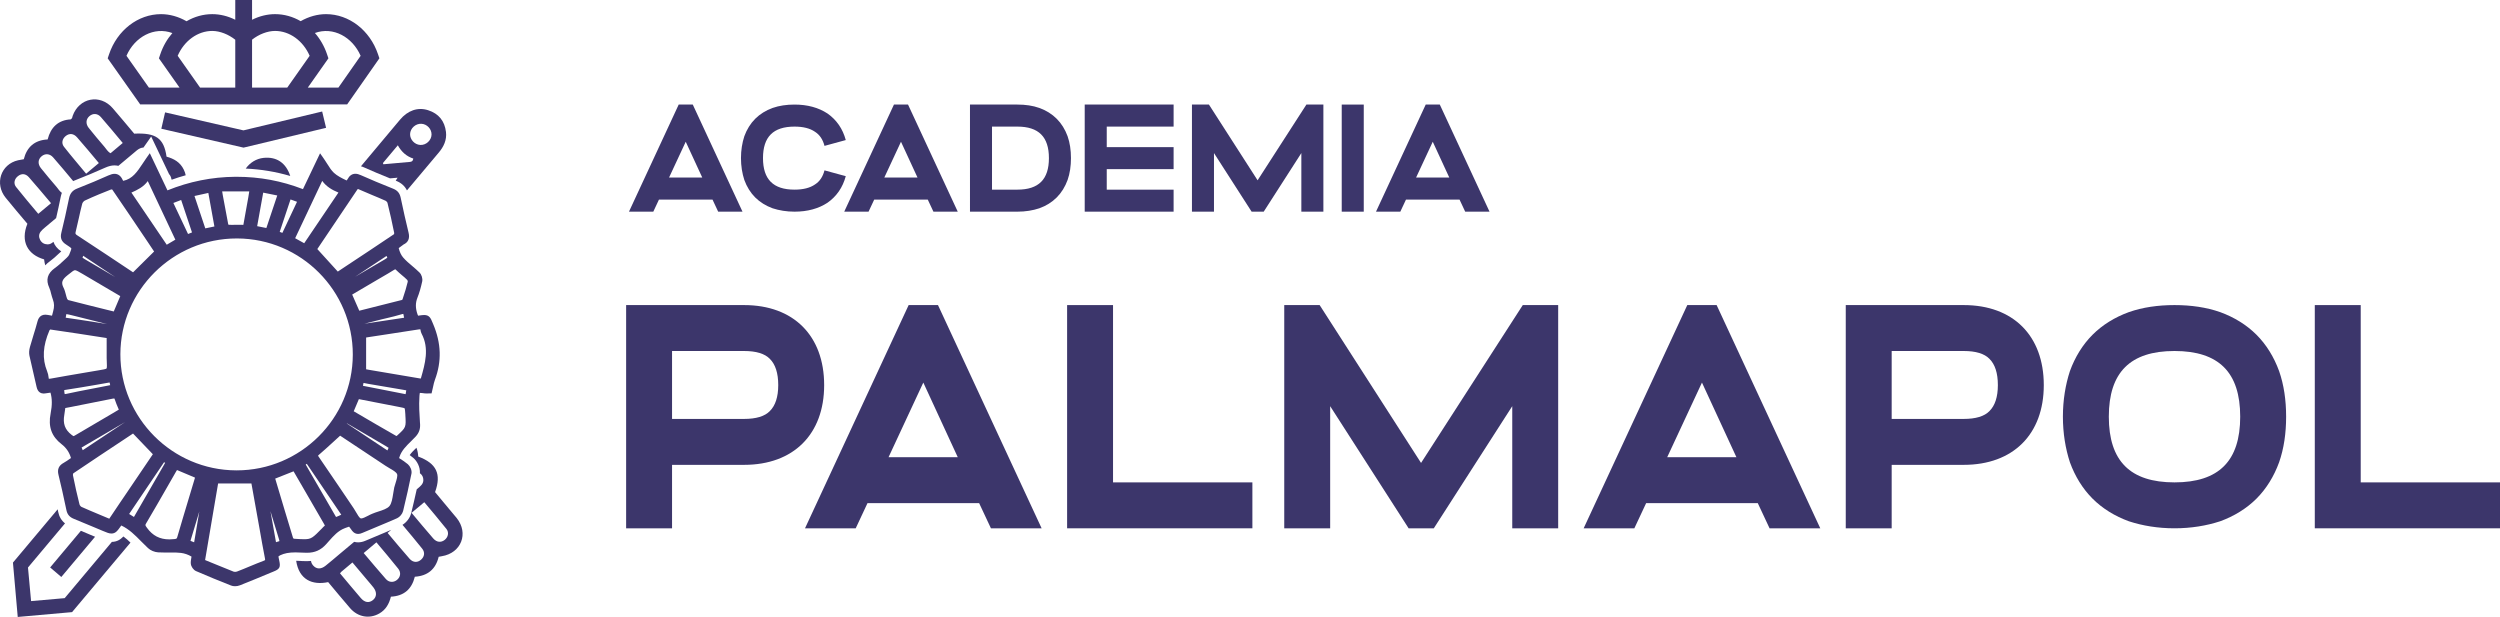 <?xml version="1.0" encoding="utf-8"?><!--Generator: Adobe Illustrator 16.0.0, SVG Export Plug-In . SVG Version: 6.00 Build 0)--><!DOCTYPE svg PUBLIC "-//W3C//DTD SVG 1.1//EN" "http://www.w3.org/Graphics/SVG/1.1/DTD/svg11.dtd"><svg version="1.1" id="Capa_1" xmlns="http://www.w3.org/2000/svg" xmlns:xlink="http://www.w3.org/1999/xlink" x="0px" y="0px" width="595.38px" height="146.927px" viewBox="0 8.565 595.38 146.927" enable-background="new 0 8.565 595.38 146.927" xml:space="preserve"><g><path fill="#3c366b" d="M171.034,58.975l-1.348-2.878h-12.753l-1.348,2.878h-5.793l11.842-25.507h3.352l11.842,25.507H171.034z
		 M167.244,50.849l-3.936-8.527l-3.972,8.527H167.244z"/><path fill="#3c366b" d="M197.048,35.582c1.057,0.729,2.004,1.676,2.733,2.733c0.729,1.057,1.275,2.259,1.64,3.607l-5.065,1.384
		c-0.401-1.53-1.13-2.624-2.259-3.352c-1.203-0.838-2.842-1.239-4.883-1.239c-5.065,0-7.506,2.441-7.506,7.506
		s2.441,7.506,7.506,7.506c2.041,0,3.68-0.401,4.883-1.239c1.129-0.729,1.858-1.822,2.259-3.353l5.065,1.385
		c-0.365,1.348-0.911,2.551-1.64,3.607c-0.729,1.057-1.676,2.004-2.733,2.733c-2.114,1.385-4.737,2.113-7.834,2.113
		c-1.895,0-3.644-0.292-5.21-0.802c-1.604-0.583-3.024-1.458-4.154-2.587c-1.13-1.13-2.004-2.551-2.587-4.154
		c-0.51-1.567-0.801-3.316-0.801-5.211c0-1.895,0.291-3.644,0.801-5.21c0.583-1.604,1.458-3.024,2.587-4.154
		c1.129-1.13,2.55-2.004,4.154-2.587c1.567-0.546,3.316-0.802,5.21-0.802C192.311,33.468,194.934,34.197,197.048,35.582z"/><path fill="#3c366b" d="M222.297,58.975l-1.348-2.878h-12.753l-1.348,2.878h-5.793l11.842-25.507h3.352l11.842,25.507H222.297z
		 M218.507,50.849l-3.936-8.527l-3.972,8.527H218.507z"/><path fill="#3c366b" d="M242.297,33.468c1.931,0,3.68,0.255,5.211,0.802c1.64,0.583,3.024,1.458,4.154,2.587
		c1.129,1.129,2.004,2.55,2.587,4.154c0.547,1.567,0.802,3.316,0.802,5.21c0,1.895-0.255,3.644-0.802,5.211
		c-0.583,1.603-1.458,3.024-2.587,4.154c-1.13,1.129-2.514,2.004-4.154,2.587c-1.531,0.51-3.28,0.802-5.211,0.802h-11.295V33.468
		H242.297z M236.249,53.728h6.048c5.065,0,7.506-2.441,7.506-7.506s-2.441-7.506-7.506-7.506h-6.048V53.728z"/><path fill="#3c366b" d="M263.574,38.715v4.883h15.923v5.247h-15.923v4.883h15.923v5.247h-21.17V33.468h21.17v5.247H263.574z"/><path fill="#3c366b" d="M309.919,58.975V45.019l-8.963,13.956h-2.879l-8.964-13.956v13.956h-5.247V33.468h4.045l11.587,18.037
		l11.624-18.037h4.045v25.507H309.919z"/><path fill="#3c366b" d="M319.534,58.975V33.468h5.248v25.507H319.534z"/><path fill="#3c366b" d="M348.939,58.975l-1.348-2.878h-12.754l-1.348,2.878h-5.793l11.842-25.507h3.352l11.844,25.507H348.939z
		 M345.15,50.849l-3.936-8.527l-3.971,8.527H345.15z"/></g><g><path fill="#3c366b" d="M177.213,81.221c11.771,0,19.062,7.291,19.062,19.062c0,11.695-7.291,18.986-19.062,18.986H160.05v15.112
		h-10.936v-53.16H177.213z M160.05,108.332h17.163c2.81,0,4.937-0.607,6.151-1.898c1.291-1.291,1.975-3.341,1.975-6.151
		c0-2.886-0.684-4.937-1.975-6.228c-1.215-1.291-3.341-1.898-6.151-1.898H160.05V108.332z"/><path fill="#3c366b" d="M235.99,134.381l-2.81-5.999h-26.58l-2.81,5.999h-12.075l24.682-53.16h6.986l24.682,53.16H235.99z
		 M228.091,117.445l-8.202-17.771l-8.278,17.771H228.091z"/><path fill="#3c366b" d="M298.258,123.445v10.936h-44.123v-53.16h10.936v42.225H298.258z"/><path fill="#3c366b" d="M360.146,134.381v-29.086l-18.682,29.086h-5.998l-18.684-29.086v29.086h-10.936v-53.16h8.43l24.15,37.592
		l24.227-37.592h8.43v53.16H360.146z"/><path fill="#3c366b" d="M421.425,134.381l-2.809-5.999h-26.58l-2.811,5.999h-12.074l24.682-53.16h6.986l24.682,53.16H421.425z
		 M413.529,117.445l-8.203-17.771l-8.277,17.771H413.529z"/><path fill="#3c366b" d="M467.669,81.221c11.771,0,19.063,7.291,19.063,19.062c0,11.695-7.291,18.986-19.063,18.986h-17.162v15.112
		h-10.936v-53.16H467.669z M450.507,108.332h17.162c2.811,0,4.938-0.607,6.152-1.898c1.291-1.291,1.975-3.341,1.975-6.151
		c0-2.886-0.684-4.937-1.975-6.228c-1.215-1.291-3.342-1.898-6.152-1.898h-17.162V108.332z"/><path fill="#3c366b" d="M528.724,82.892c3.342,1.215,6.303,3.038,8.658,5.392c2.354,2.354,4.176,5.316,5.391,8.658
		c1.141,3.265,1.672,6.91,1.672,10.859s-0.531,7.595-1.672,10.86c-1.215,3.341-3.037,6.303-5.391,8.657
		c-2.355,2.354-5.316,4.177-8.658,5.392c-3.266,1.063-6.91,1.671-10.859,1.671s-7.596-0.607-10.861-1.671
		c-3.34-1.215-6.303-3.037-8.656-5.392c-2.355-2.354-4.178-5.316-5.393-8.657c-1.063-3.266-1.67-6.911-1.67-10.86
		s0.607-7.595,1.67-10.859c1.215-3.342,3.037-6.304,5.393-8.658c2.354-2.354,5.316-4.177,8.656-5.392
		c3.266-1.14,6.912-1.671,10.861-1.671S525.458,81.752,528.724,82.892z M502.22,107.801c0,10.556,5.088,15.645,15.645,15.645
		c10.555,0,15.645-5.089,15.645-15.645s-5.09-15.645-15.645-15.645C507.308,92.156,502.22,97.245,502.22,107.801z"/><path fill="#3c366b" d="M595.396,123.445v10.936h-44.123v-53.16h10.936v42.225H595.396z"/></g><g><g><path fill="#3c366b" d="M103.156,85.739l-0.166-0.386c-0.386-0.955-0.718-1.768-1.961-1.768c-0.341,0-0.718,0.052-1.191,0.122
			c-0.087,0.009-0.167,0.018-0.263,0.043c0,0-0.052-0.061-0.14-0.313c-0.517-1.489-0.517-2.717-0.026-3.969
			c0.446-1.104,0.797-2.329,1.139-3.87c0.148-0.709-0.141-1.655-0.658-2.146c-0.525-0.516-1.077-0.99-1.62-1.454
			c-0.824-0.691-1.602-1.348-2.259-2.11c-0.455-0.517-0.841-1.313-1.06-2.242c0.141-0.113,0.333-0.245,0.465-0.341
			c0.237-0.167,0.481-0.341,0.63-0.464l0.034-0.035c1.122-0.508,1.551-1.445,1.228-2.794c-0.658-2.67-1.262-5.411-1.892-8.389
			c-0.228-1.06-0.771-1.708-1.769-2.11c-3.031-1.208-5.482-2.233-7.689-3.221c-0.5-0.229-0.928-0.343-1.314-0.343
			c-0.814,0-1.445,0.456-1.909,1.349c-0.026,0.061-0.105,0.157-0.201,0.254l-0.123-0.07c-1.087-0.525-2.102-1.034-2.882-1.751
			c-0.595-0.542-1.05-1.27-1.585-2.119c-0.262-0.42-0.534-0.85-0.84-1.279l-0.884-1.261c0,0-2.96,6.208-4.072,8.538
			c-5.149-1.979-10.307-2.942-15.78-2.942h-0.368c-5.525,0.044-10.938,1.13-16.122,3.232l-4.204-8.853l-0.885,1.261
			c-0.28,0.394-0.534,0.797-0.796,1.183c-1.305,1.97-2.452,3.695-4.65,4.142l-0.122-0.192c-0.43-0.981-1.086-1.48-1.953-1.48
			c-0.421,0-0.867,0.124-1.463,0.386c-2.136,0.963-4.501,1.962-7.452,3.126c-1.077,0.42-1.664,1.139-1.909,2.294
			c-0.63,3.091-1.244,5.789-1.848,8.257c-0.297,1.218,0.044,2.067,1.121,2.759c0.525,0.351,1.191,0.78,1.27,0.937
			c0.025,0.185-0.263,0.884-0.517,1.506c-0.088,0.201-0.271,0.438-0.569,0.719l-0.542,0.5c-0.762,0.717-1.507,1.401-2.312,1.969
			c-1.76,1.262-2.19,2.785-1.314,4.685c0.202,0.421,0.324,0.92,0.446,1.436c0.124,0.457,0.246,0.93,0.421,1.395
			c0.333,0.874,0.351,1.715,0.061,2.748c-0.07,0.247-0.245,0.946-0.279,1.069c-0.14-0.026-0.298-0.044-0.473-0.087L11.4,83.567
			c-0.228-0.044-0.42-0.061-0.596-0.061c-1.428,0-1.77,1.233-1.883,1.637c-0.28,1.078-0.613,2.155-0.946,3.223
			c-0.288,0.938-0.578,1.874-0.84,2.82c-0.21,0.734-0.254,1.48-0.122,2.093c0.306,1.4,0.63,2.803,0.962,4.204
			c0.254,1.085,0.508,2.17,0.746,3.256c0.288,1.28,1.094,1.55,1.707,1.55c0.166,0,0.341-0.016,0.517-0.06
			c0.358-0.063,0.718-0.114,1.077-0.159c0.412,1.428,0.42,2.995,0.035,4.956c-0.622,3.153,0.219,5.482,2.619,7.331
			c1.121,0.866,1.856,1.969,2.224,3.293l-0.166,0.112c-0.534,0.378-1.042,0.737-1.576,1.034c-1.173,0.648-1.559,1.559-1.227,2.864
			c0.596,2.416,1.174,5,1.883,8.38c0.21,1.043,0.762,1.689,1.787,2.093c1.611,0.648,3.205,1.323,4.79,1.988l2.146,0.902
			c0.894,0.376,1.445,0.604,1.997,0.604c0.998,0,1.462-0.666,2.268-1.803l0.087-0.115l0.009,0.009
			c1.857,0.877,3.267,2.294,4.747,3.802c0.526,0.524,1.05,1.058,1.593,1.567c0.596,0.568,1.559,0.973,2.435,1.024
			c0.526,0.035,1.068,0.043,1.612,0.043l1.716-0.008c0.613,0,1.357,0.008,2.084,0.096c0.84,0.097,1.733,0.403,2.522,0.877
			c-0.018,0.121-0.044,0.271-0.062,0.383c-0.07,0.403-0.149,0.868-0.105,1.307c0.062,0.699,0.613,1.479,1.234,1.759
			c2.733,1.185,5.543,2.339,8.329,3.433c0.28,0.114,0.604,0.176,0.963,0.176c0.403,0,0.814-0.078,1.173-0.219
			c2.443-0.963,4.869-1.97,7.207-2.951c0.28-0.122,0.517-0.22,0.728-0.298c1.541-0.604,1.777-1.051,1.427-2.636
			c-0.035-0.202-0.096-0.438-0.148-0.718c-0.044-0.21-0.027-0.298-0.027-0.298c0.018-0.019,0.105-0.087,0.412-0.255
			c0.99-0.473,2.067-0.683,3.634-0.683c0.526,0,1.06,0.027,1.593,0.054l0.798,0.025c0.114,0.008,0.227,0.008,0.35,0.008
			c1.875,0,3.293-0.631,4.572-2.049c0.21-0.226,0.411-0.455,0.612-0.691c1.147-1.288,2.216-2.505,3.784-3.099l0.297-0.115
			c0.289-0.104,0.604-0.228,0.762-0.262c0.131,0.146,0.394,0.516,0.543,0.734c0.157,0.245,0.657,0.999,1.611,0.999
			c0.297,0,0.613-0.07,0.981-0.236c1.199-0.509,2.391-1.007,3.59-1.506c1.567-0.656,3.144-1.307,4.703-1.998
			c0.639-0.288,1.243-1.007,1.428-1.707c0.779-3.195,1.427-6.111,1.996-8.931c0.149-0.789-0.314-1.744-0.857-2.217
			c-0.604-0.517-1.261-0.938-1.892-1.341l-0.192-0.121c0.026-0.089,0.053-0.176,0.079-0.263c0.481-1.516,1.594-2.61,2.775-3.766
			c0.368-0.369,0.737-0.728,1.095-1.113c0.779-0.858,1.103-1.759,1.042-2.924l-0.026-0.343c-0.132-2.039-0.272-4.149-0.132-6.182
			c0.008-0.183,0.036-0.692,0.096-0.938h0.036c0.253,0,0.656,0.053,1.147,0.114c0.123,0.01,0.246,0.019,0.385,0.019l0.516-0.009
			h0.71l0.157-0.684c0.087-0.289,0.14-0.587,0.202-0.884c0.131-0.614,0.255-1.192,0.456-1.716
			C105.214,94.637,105.092,90.301,103.156,85.739z M94.311,72.84c0.429,0.421,0.885,0.814,1.323,1.191
			c0.499,0.403,0.945,0.797,1.357,1.209c0.069,0.078,0.131,0.314,0.122,0.394c-0.289,1.233-0.683,2.531-1.217,4.115l-0.114,0.236
			c-2.688,0.701-5.395,1.376-8.126,2.049l-2.094,0.528l-1.689-3.847c1.961-1.147,3.914-2.303,5.867-3.45l1.2-0.701
			c0.971-0.56,1.944-1.129,2.898-1.725c0.175-0.104,0.253-0.14,0.297-0.148C94.154,72.709,94.215,72.744,94.311,72.84z
			 M96.238,84.234l-9.449,1.426c1.383-0.358,2.731-0.691,4.063-1.033c0.482-0.122,0.955-0.229,1.437-0.341
			c1.051-0.254,2.137-0.501,3.223-0.84c0.271-0.098,0.429-0.116,0.525-0.116v-0.024c0,0,0.069,0.104,0.105,0.454
			C96.168,83.918,96.194,84.066,96.238,84.234z M84.573,74.478c2.452-1.628,4.922-3.266,7.382-4.895l0.097-0.061
			c0.079,0.167,0.166,0.306,0.192,0.412c-0.166,0.157-0.639,0.429-0.831,0.542L84.573,74.478z M85.047,53.794
			c0.087-0.131,0.14-0.192,0.175-0.228l0.166,0.061c1.051,0.474,2.119,0.911,3.179,1.358c1.094,0.456,2.207,0.911,3.284,1.401
			c0.157,0.069,0.385,0.333,0.429,0.5c0.569,2.276,1.095,4.623,1.603,7.163c0,0.078-0.053,0.271-0.035,0.279
			c-3.888,2.619-7.864,5.254-11.717,7.794l-1.682,1.121l-4.877-5.368l1.541-2.294C79.766,61.658,82.419,57.726,85.047,53.794z
			 M76.737,51.648c1.006,1.383,2.372,2.163,3.862,2.775c-2.75,4.072-5.438,8.048-8.153,12.068c-0.718-0.403-1.419-0.789-2.154-1.191
			L76.737,51.648z M69.188,56.062c0.455,0.158,1.549,0.561,1.549,0.561c-1.085,2.311-3.485,7.399-3.485,7.399
			s-0.429-0.157-0.639-0.236L69.188,56.062z M62.681,54.442l3.346,0.674c-0.876,2.619-1.717,5.149-2.593,7.75l-2.189-0.438
			L62.681,54.442z M59.362,54.145c-0.079,0.49-0.148,0.954-0.227,1.409L58.749,57.7c-0.271,1.428-0.525,2.863-0.77,4.299
			l-0.026,0.114h-0.08c-0.263-0.018-0.516-0.018-0.789-0.018c-0.307,0-0.595,0.009-0.901,0.009
			c-0.298,0.008-0.587,0.008-0.876,0.008c-0.28,0-0.543,0-0.779-0.008l-0.166-0.08c-0.447-2.285-0.859-4.562-1.306-6.979
			l-0.148-0.901H59.362z M49.615,54.512c0.491,2.706,0.964,5.306,1.446,7.986l-2.171,0.456l-2.574-7.714L49.615,54.512z
			 M43.144,56.193c0.867,2.591,1.708,5.113,2.583,7.724c-0.279,0.113-0.945,0.376-0.945,0.376l-3.494-7.391L43.144,56.193z
			 M35.193,51.692l6.567,13.949c-0.683,0.395-1.349,0.797-2.049,1.208l-8.416-12.417C32.697,53.812,34.195,53.093,35.193,51.692z
			 M18.038,63.697c0.263-1.042,0.499-2.092,0.727-3.144c0.253-1.147,0.508-2.32,0.814-3.458c0.061-0.272,0.385-0.657,0.622-0.762
			c2.259-1.06,4.553-1.98,6.278-2.654h0.07l0.176,0.018c2.871,4.177,5.675,8.363,8.406,12.417l1.568,2.348l-5.009,4.955
			l-6.104-4.063c-2.355-1.568-4.781-3.179-7.198-4.747C17.941,64.32,17.906,64.223,18.038,63.697z M27.434,74.548l-6.769-3.976
			c-0.403-0.236-0.858-0.508-1.016-0.639c0.018-0.106,0.088-0.263,0.166-0.456L27.434,74.548z M16.076,74.119l0.245-0.193
			c0.762-0.622,1.27-1.016,1.532-1.016c0.298,0,0.973,0.394,1.839,0.903c1.665,0.989,3.346,1.978,5.036,2.968l3.547,2.084
			c0.123,0.07,0.245,0.141,0.368,0.219l-1.55,3.66l-1.567-0.385c-3.206-0.797-6.236-1.542-9.292-2.339
			c-0.063-0.035-0.202-0.2-0.263-0.331c-0.123-0.316-0.202-0.657-0.298-1.018c-0.141-0.524-0.271-1.067-0.543-1.594
			C14.526,75.871,14.745,75.179,16.076,74.119z M26.242,100.293l-2.495,0.49c-0.779,0.158-1.567,0.307-2.364,0.457
			c-1.83,0.357-3.748,0.717-5.596,1.13c-0.167,0.034-0.271,0.052-0.377,0.052c-0.017-0.063-0.044-0.157-0.061-0.315l-0.027-0.228
			c-0.009-0.123-0.035-0.29-0.035-0.403c0.043-0.017,0.123-0.034,0.245-0.052c2.471-0.367,4.949-0.797,7.357-1.209
			c1.015-0.185,2.03-0.369,3.047-0.535l0.166-0.026L26.242,100.293z M25.481,85.739c-2.557-0.438-5.141-0.814-7.636-1.191
			l-2.198-0.323c0.044-0.359,0.096-0.684,0.149-0.858c0.271,0.026,0.761,0.141,1.366,0.29L25.481,85.739z M12.101,98.727
			c-0.158,0.018-0.298,0.043-0.42,0.043h-0.054c-0.017-0.054-0.034-0.132-0.043-0.253c-0.044-0.535-0.175-1.078-0.368-1.551
			c-1.2-2.95-1.024-6.044,0.561-9.721l0.175-0.211c4.379,0.623,8.81,1.314,13.092,1.981l0.358,0.053v4.808
			c0,0.191,0.01,0.358,0.019,0.524c0.035,0.858,0.078,1.75-0.036,1.918c-0.131,0.149-0.989,0.29-1.813,0.429
			c-1.19,0.2-2.374,0.411-3.564,0.604C17.372,97.798,14.728,98.244,12.101,98.727z M15.323,107.316
			c0.097-0.552,0.149-0.962,0.184-1.279c0.018-0.104,0.026-0.21,0.035-0.296c0.141-0.026,0.333-0.063,0.534-0.105
			c0.254-0.045,0.569-0.098,0.937-0.175c1.499-0.308,2.996-0.595,4.493-0.895c1.795-0.35,3.582-0.692,5.368-1.068
			c0.114-0.026,0.219-0.035,0.315-0.035l0.035-0.018c0,0,0.053,0.063,0.131,0.298c0.229,0.711,0.508,1.375,0.815,2.075
			c0.052,0.105,0.088,0.203,0.123,0.299l-0.026,0.018c-0.464,0.278-0.902,0.553-1.366,0.814c-1.025,0.613-2.05,1.208-3.074,1.804
			c-2.015,1.173-4.028,2.348-6.016,3.538c-0.219,0.131-0.289,0.131-0.298,0.131c-0.008,0-0.096-0.009-0.455-0.29
			C15.455,110.89,14.938,109.453,15.323,107.316z M29.79,109.086l-10.088,6.698l-0.272-0.639
			C21.496,113.928,28.887,109.61,29.79,109.086z M28.659,128.168c-0.857,1.251-1.708,2.504-2.54,3.783l-0.096,0.141l-0.175-0.071
			c-0.893-0.386-1.778-0.753-2.671-1.121c-1.244-0.525-2.539-1.06-3.774-1.621c-0.157-0.069-0.421-0.376-0.473-0.603
			c-0.552-2.173-1.078-4.51-1.559-6.928c-0.017-0.104,0.018-0.332,0.07-0.447c4.133-2.793,8.354-5.594,12.444-8.3l1.795-1.192
			c1.567,1.647,3.117,3.268,4.72,4.93c-2.18,3.225-4.396,6.498-6.611,9.765L28.659,128.168z M31.9,131.679
			c-0.376-0.237-0.753-0.465-1.146-0.71l8.318-12.32c0.105,0.052,0.175,0.097,0.254,0.14c-0.096,0.192-0.263,0.482-0.421,0.744
			L31.9,131.679z M42.234,136.416c-0.123,0.412-0.14,0.473-0.719,0.534c-0.411,0.045-0.797,0.07-1.164,0.07
			c-2.294,0-3.993-0.875-5.351-2.758c-0.456-0.623-0.446-0.64-0.192-1.07c1.725-2.905,3.441-5.9,5.097-8.791
			c0.666-1.165,1.34-2.347,2.014-3.512c0.07-0.121,0.157-0.254,0.236-0.385l4.282,1.804c-0.044,0.132-0.07,0.246-0.105,0.376
			l-1.322,4.397C44.08,130.181,43.135,133.299,42.234,136.416z M46.235,137.712l-0.875-0.341l2.11-6.997L46.235,137.712z
			 M63.128,141.941c0,0-0.062,0.079-0.333,0.175c-1.121,0.42-2.216,0.877-3.319,1.332c-0.98,0.411-1.979,0.832-2.995,1.216
			c-0.141,0.054-0.333,0.089-0.508,0.089c-0.175,0-0.289-0.035-0.324-0.044c-1.279-0.5-2.548-1.016-3.828-1.552
			c-0.928-0.376-1.864-0.769-2.792-1.137c-0.096-0.034-0.149-0.061-0.185-0.087l0.018-0.098c0.692-4.035,1.375-8.083,2.058-12.128
			l1.024-5.998h7.934l1.366,7.618c0.193,1.052,0.385,2.111,0.569,3.162c0.403,2.338,0.823,4.668,1.279,7.013
			c0.035,0.185,0.044,0.299,0.044,0.359C63.136,141.925,63.128,141.941,63.128,141.941z M56.367,120.584h-0.132
			c-15.22-0.063-27.585-12.471-27.566-27.672c0.043-15.194,12.469-27.559,27.724-27.559h0.096
			c15.22,0.052,27.566,12.47,27.532,27.69C83.986,108.236,71.569,120.584,56.367,120.584z M91.789,114.743
			c0.29,0.166,0.596,0.349,0.753,0.473c-0.052,0.148-0.157,0.376-0.28,0.621l-9.658-6.41l0.017-0.044l0.193,0.106L91.789,114.743z
			 M66.28,137.521c-0.184,0.043-0.368,0.096-0.551,0.165l-1.323-7.392c0.674,2.242,1.34,4.476,2.041,6.71
			c0.078,0.227,0.096,0.367,0.096,0.428C66.499,137.457,66.42,137.493,66.28,137.521z M77.235,133.859
			c-0.131,0.086-0.236,0.201-0.351,0.324l-0.131,0.148c-2.26,2.303-2.601,2.652-4.326,2.652c-0.64,0-1.445-0.052-2.383-0.114
			l-0.219-0.112l-0.008,0.009c-1.366-4.456-2.714-9.002-4.029-13.399l-0.245-0.822c0.823-0.322,4.37-1.733,4.37-1.733
			c0.026,0.026,1.646,2.854,2.46,4.239c1.594,2.783,3.197,5.569,4.825,8.337c0.131,0.235,0.158,0.34,0.167,0.348
			C77.358,133.744,77.322,133.79,77.235,133.859z M80.029,131.688c-2.005-3.425-3.976-6.865-5.99-10.341l-1.234-2.147
			c0.087-0.06,0.175-0.123,0.263-0.174l8.205,12.119C80.826,131.354,80.423,131.547,80.029,131.688z M94.224,123.534
			c-0.114,0.378-0.236,0.764-0.333,1.121c-0.096,0.49-0.192,1.008-0.262,1.524c-0.175,1.112-0.351,2.267-0.885,2.915
			c-0.508,0.604-1.593,0.964-2.636,1.296c-0.49,0.158-0.989,0.324-1.454,0.526c-0.333,0.132-0.683,0.306-1.042,0.499
			c-0.569,0.289-1.217,0.621-1.593,0.621l-0.105-0.017c-0.325-0.095-0.797-0.911-1.111-1.464c-0.193-0.322-0.369-0.647-0.57-0.936
			c-1.182-1.742-2.364-3.485-3.538-5.229c-1.621-2.373-3.213-4.747-4.842-7.11c-0.062-0.087-0.097-0.15-0.114-0.192
			c0.026-0.053,0.079-0.104,0.184-0.185c1.253-1.068,2.452-2.181,3.74-3.354c0.429-0.402,0.875-0.813,1.34-1.227l1.655,1.097
			c2.951,1.952,6.069,4.002,9.151,6.068c0.307,0.21,0.657,0.412,0.999,0.614c0.727,0.411,1.55,0.892,1.751,1.364
			C94.74,121.889,94.451,122.799,94.224,123.534z M94.557,112.316l-0.158,0.09c-3.118-1.779-6.296-3.626-9.361-5.431l-0.797-0.465
			l1.226-2.889c3.205,0.621,6.375,1.244,9.554,1.856c0.604,0.122,1.226,0.236,1.34,0.332c0.078,0.131,0.131,0.797,0.174,1.444v0.124
			C96.719,110.346,96.719,110.346,94.557,112.316z M96.597,102.438l-10.158-1.994c0.044-0.272,0.096-0.51,0.131-0.683l0.246,0.043
			c0.236,0.061,0.524,0.123,0.884,0.176c2.337,0.375,4.658,0.786,7.058,1.198l1.997,0.342L96.597,102.438z M100.24,98.655
			l-0.079,0.061c-4.072-0.665-8.196-1.373-12.207-2.064l-0.762-0.141v-7.565c0.237-0.036,0.5-0.087,0.762-0.124
			c1.375-0.21,2.75-0.42,4.125-0.629c2.539-0.386,5.079-0.763,7.619-1.174c0.131-0.026,0.236-0.036,0.341-0.036h0.061
			c0.018,0.036,0.026,0.088,0.044,0.186c0.043,0.332,0.14,0.619,0.263,0.866C102.271,91.562,101.238,95.171,100.24,98.655z"/></g><g><g><path fill-rule="evenodd" clip-rule="evenodd" fill="#3c366b" d="M69.123,50.475c-3.47-1.02-6.98-1.6-10.6-1.76
				c0.96-1.38,2.5-2.37,4.24-2.55C65.873,45.834,68.113,47.354,69.123,50.475z"/></g><g><path fill-rule="evenodd" clip-rule="evenodd" fill="#3c366b" d="M106.213,40.004c-0.31-2.62-1.74-4.39-4.25-5.19
				c-2.46-0.8-4.88,0.07-6.72,2.28c-3.09,3.69-6.18,7.38-9.28,11.07c0.27,0.07,0.54,0.18,0.81,0.3c1.78,0.8,3.75,1.63,6.11,2.58
				c0.6-0.05,1.19-0.1,1.8-0.16c-0.13,0.25-0.28,0.49-0.44,0.71c0.05,0.02,0.1,0.04,0.15,0.06c1.17,0.47,2.02,1.23,2.52,2.26
				c2.51-3,5.04-6,7.56-8.99C105.683,43.495,106.433,41.905,106.213,40.004z M97.633,47.125c-2.11,0.19-4.22,0.38-6.33,0.56
				c-0.04-0.09-0.07-0.19-0.11-0.29c1.14-1.36,2.28-2.72,3.55-4.23c0.88,1.6,2.1,2.65,3.68,3.16
				C98.373,46.905,98.053,47.084,97.633,47.125z M100.083,43.084c-1.33-0.07-2.46-1.28-2.42-2.59c0.04-1.37,1.32-2.53,2.7-2.45
				c1.34,0.07,2.45,1.26,2.41,2.59C102.733,42.004,101.463,43.165,100.083,43.084z"/></g><g><path fill-rule="evenodd" clip-rule="evenodd" fill="#3c366b" d="M108.753,131.924c-0.61-0.75-1.24-1.488-1.87-2.229
				c-1.11-1.33-2.22-2.67-3.27-3.932c1.55-4.318,0.35-6.84-4.01-8.469c-0.04-0.74-0.17-1.451-0.43-2.1
				c-0.63,0.609-1.19,1.17-1.6,1.75c0.29,0.199,0.58,0.43,0.87,0.68c0.86,0.74,1.65,2.139,1.56,3.639
				c0.54,0.391,0.82,0.932,0.82,1.631c-0.01,0.949-0.69,1.449-1.32,1.99c-0.09,0.07-0.17,0.15-0.26,0.221
				c-0.4,1.84-0.84,3.719-1.32,5.68c-0.28,1.1-1.08,2.16-2.07,2.77c1.62,1.93,3.19,3.789,4.71,5.699c0.7,0.891,0.51,1.9-0.29,2.602
				c-0.82,0.729-1.89,0.719-2.71-0.201c-1.77-1.99-3.46-4.061-5.25-6.17c0.3-0.25,0.59-0.5,0.87-0.74
				c-0.59,0.26-1.18,0.51-1.76,0.75l-0.79,0.33c-1.2,0.5-2.39,1-3.54,1.49c-0.62,0.27-1.21,0.41-1.8,0.41
				c-0.26,0-0.58-0.029-0.95-0.119c-1.19,0.988-2.37,1.988-3.56,2.979c-1.08,0.91-2.14,1.83-3.24,2.701
				c-1.1,0.889-2.17,0.85-2.96-0.041c-0.3-0.35-0.48-0.719-0.51-1.09c-0.31,0.031-0.63,0.051-0.96,0.051c-0.16,0-0.3,0-0.45-0.01
				l-0.8-0.021l-0.06-0.01c-0.44-0.02-0.87-0.039-1.27-0.049c0.67,4.5,3.84,5.879,7.62,5.08c1.73,2.059,3.45,4.16,5.23,6.209
				c1.86,2.141,4.63,2.609,6.97,1.25c1.53-0.879,2.32-2.289,2.74-3.99c3.09-0.16,4.96-1.77,5.7-4.75c3.05-0.199,4.96-1.77,5.68-4.75
				c0.28-0.049,0.51-0.1,0.75-0.139C109.853,140.275,111.683,135.574,108.753,131.924z M88.813,151.475
				c-0.94,0.75-1.96,0.609-2.91-0.51c-1.64-1.91-3.25-3.85-4.93-5.859c0.18-0.211,0.26-0.33,0.37-0.42
				c0.81-0.691,1.63-1.371,2.59-2.172c1.26,1.49,2.49,2.961,3.73,4.432c0.43,0.52,0.89,1.02,1.3,1.559
				C89.793,149.615,89.723,150.734,88.813,151.475z M94.503,146.705c-0.8,0.619-1.86,0.6-2.61-0.25c-1.76-1.99-3.46-4.041-5.28-6.18
				c1.07-0.91,2-1.691,3.03-2.551c1.76,2.109,3.52,4.16,5.2,6.279C95.573,144.936,95.373,146.025,94.503,146.705z M105.903,137.145
				c-0.85,0.67-1.88,0.609-2.71-0.33c-1.72-1.959-3.38-3.98-5.18-6.119c1.05-0.881,1.98-1.65,3.03-2.531
				c1.8,2.16,3.59,4.24,5.29,6.391C106.983,135.375,106.713,136.514,105.903,137.145z"/></g><g><path fill-rule="evenodd" clip-rule="evenodd" fill="#3c366b" d="M43.763,48.955c-0.84-1.76-2.37-2.61-4.1-3.08
				c-0.64-4.4-2.51-5.72-7.7-5.48c-1.69-2-3.38-4.06-5.13-6.07c-3.01-3.46-7.99-2.48-9.53,1.84c-0.09,0.26-0.05,0.59-0.46,0.83
				c-2.94,0.16-4.76,1.85-5.5,4.78c-3.12,0.16-4.95,1.82-5.68,4.71c-0.51,0.09-0.94,0.15-1.36,0.25c-4.11,0.94-5.66,5.58-2.95,8.93
				c1.7,2.11,3.47,4.16,5.17,6.19c-1.72,4.26,0.12,7.38,3.98,8.48c0.06,0.51,0.15,0.98,0.27,1.42c0.32-0.35,0.69-0.67,1.12-0.98
				c0.7-0.5,1.39-1.13,2.11-1.81l0.53-0.48c0.02-0.02,0.04-0.04,0.05-0.06c-0.94-0.61-1.56-1.38-1.86-2.27
				c-0.39,0.33-0.81,0.62-1.39,0.61c-0.79-0.02-1.39-0.36-1.77-1.06c-0.35-0.66-0.34-1.33,0.09-1.93c0.28-0.38,0.66-0.71,1.03-1.02
				c0.89-0.75,1.79-1.5,2.68-2.25c0.39-1.68,0.76-3.38,1.12-5.16c0.06-0.3,0.15-0.58,0.25-0.85c-0.54-0.37-0.87-0.94-1.27-1.42
				c-1.26-1.48-2.52-2.95-3.72-4.46c-0.81-1.02-0.7-2.12,0.17-2.84c0.82-0.69,1.92-0.65,2.72,0.25c1.62,1.84,3.19,3.74,4.8,5.67
				c0.06-0.04,0.13-0.06,0.19-0.09c2.79-1.1,5.13-2.08,7.38-3.09c0.87-0.39,1.57-0.56,2.26-0.56c0.32,0,0.63,0.04,0.92,0.11
				c1.33-1.11,2.67-2.23,4-3.35c0.15-0.13,0.29-0.26,0.45-0.38c0.53-0.41,1.04-0.62,1.53-0.63l1.84-2.62l1.48,3.1l2.78,5.85
				c0.28,0.29,0.48,0.69,0.55,1.15l0.08,0.18c1.1-0.4,2.21-0.75,3.33-1.06C44.143,49.854,43.983,49.405,43.763,48.955z
				 M12.153,56.955c-1.09,0.9-2.01,1.67-3.04,2.53c-1.81-2.17-3.6-4.25-5.3-6.41c-0.66-0.84-0.37-1.93,0.47-2.57
				c0.85-0.66,1.79-0.64,2.59,0.26C8.633,52.745,10.323,54.805,12.153,56.955z M20.513,49.935c-1.8-2.18-3.59-4.26-5.28-6.42
				c-0.67-0.85-0.4-1.91,0.43-2.57c0.87-0.68,1.86-0.62,2.7,0.34c1.73,1.95,3.38,3.97,5.18,6.11
				C22.483,48.274,21.563,49.044,20.513,49.935z M26.333,45.055c-0.67-0.34-1.01-1.01-1.47-1.54c-1.26-1.47-2.51-2.95-3.72-4.47
				c-0.79-0.99-0.69-2.12,0.17-2.84c0.83-0.7,1.92-0.67,2.72,0.25c1.75,1.99,3.43,4.05,5.2,6.16
				C28.233,43.455,27.303,44.235,26.333,45.055z"/></g><g><path fill-rule="evenodd" clip-rule="evenodd" fill="#3c366b" d="M31.073,137.785c-4.64,5.52-9.27,11.039-13.91,16.559
				c-4.26,0.381-8.5,0.75-12.94,1.15c-0.38-4.369-0.76-8.639-1.14-12.949c3.55-4.23,7.1-8.461,10.65-12.689
				c0.04,0.199,0.08,0.398,0.12,0.6c0.23,1.15,0.78,2.08,1.63,2.75c-2.94,3.51-5.88,7.01-8.82,10.51c0.25,2.74,0.49,5.33,0.74,8
				c2.77-0.24,5.38-0.471,8-0.701c3.75-4.469,7.5-8.93,11.24-13.398c1.23-0.021,2.07-0.58,2.74-1.291
				C29.973,136.754,30.523,137.244,31.073,137.785z"/></g><g><path fill-rule="evenodd" clip-rule="evenodd" fill="#3c366b" d="M22.643,136.395c-2.68,3.189-5.36,6.381-8.04,9.58
				c-0.95-0.811-1.78-1.52-2.66-2.27c2.44-2.91,4.89-5.82,7.32-8.73c0.54,0.23,1.08,0.449,1.62,0.68l0.73,0.311L22.643,136.395z"/></g></g><polygon fill="#3c366b" points="58.001,43.723 38.421,39.225 39.316,35.327 57.982,39.614 76.724,35.118 77.657,39.008 	"/><path fill="#3c366b" d="M82.675,33.43H58.031l-0.002-0.001H33.39l-7.742-10.97l0.324-0.962c1.924-5.72,6.899-9.563,12.379-9.563
		c2.064,0,4.166,0.592,6.073,1.693c1.856-1.087,3.952-1.693,6.126-1.693c1.861,0,3.741,0.466,5.479,1.341l0-4.71h4l0,4.711
		c1.739-0.875,3.62-1.342,5.48-1.342c2.163,0,4.247,0.599,6.096,1.675c1.898-1.089,3.988-1.675,6.043-1.675
		c5.479,0,10.454,3.843,12.38,9.563l0.322,0.957L82.675,33.43z M73.301,29.43h7.29l5.294-7.571
		c-1.949-4.488-6.556-7.021-10.89-5.437c1.247,1.427,2.244,3.145,2.894,5.075l0.323,0.961L73.301,29.43z M60.03,29.43h8.378
		l5.336-7.576c-1.556-3.578-4.764-5.92-8.236-5.92c-1.831,0-3.879,0.813-5.48,2.078L60.03,29.43z M47.652,29.429h8.378
		l-0.001-11.402c-1.599-1.265-3.647-2.093-5.479-2.093c-3.471,0-6.68,2.342-8.235,5.92L47.652,29.429z M35.464,29.429h7.295
		l-4.912-6.971l0.324-0.961c0.647-1.922,1.639-3.633,2.879-5.057c-4.345-1.621-8.976,0.914-10.933,5.414L35.464,29.429z"/></g></svg>